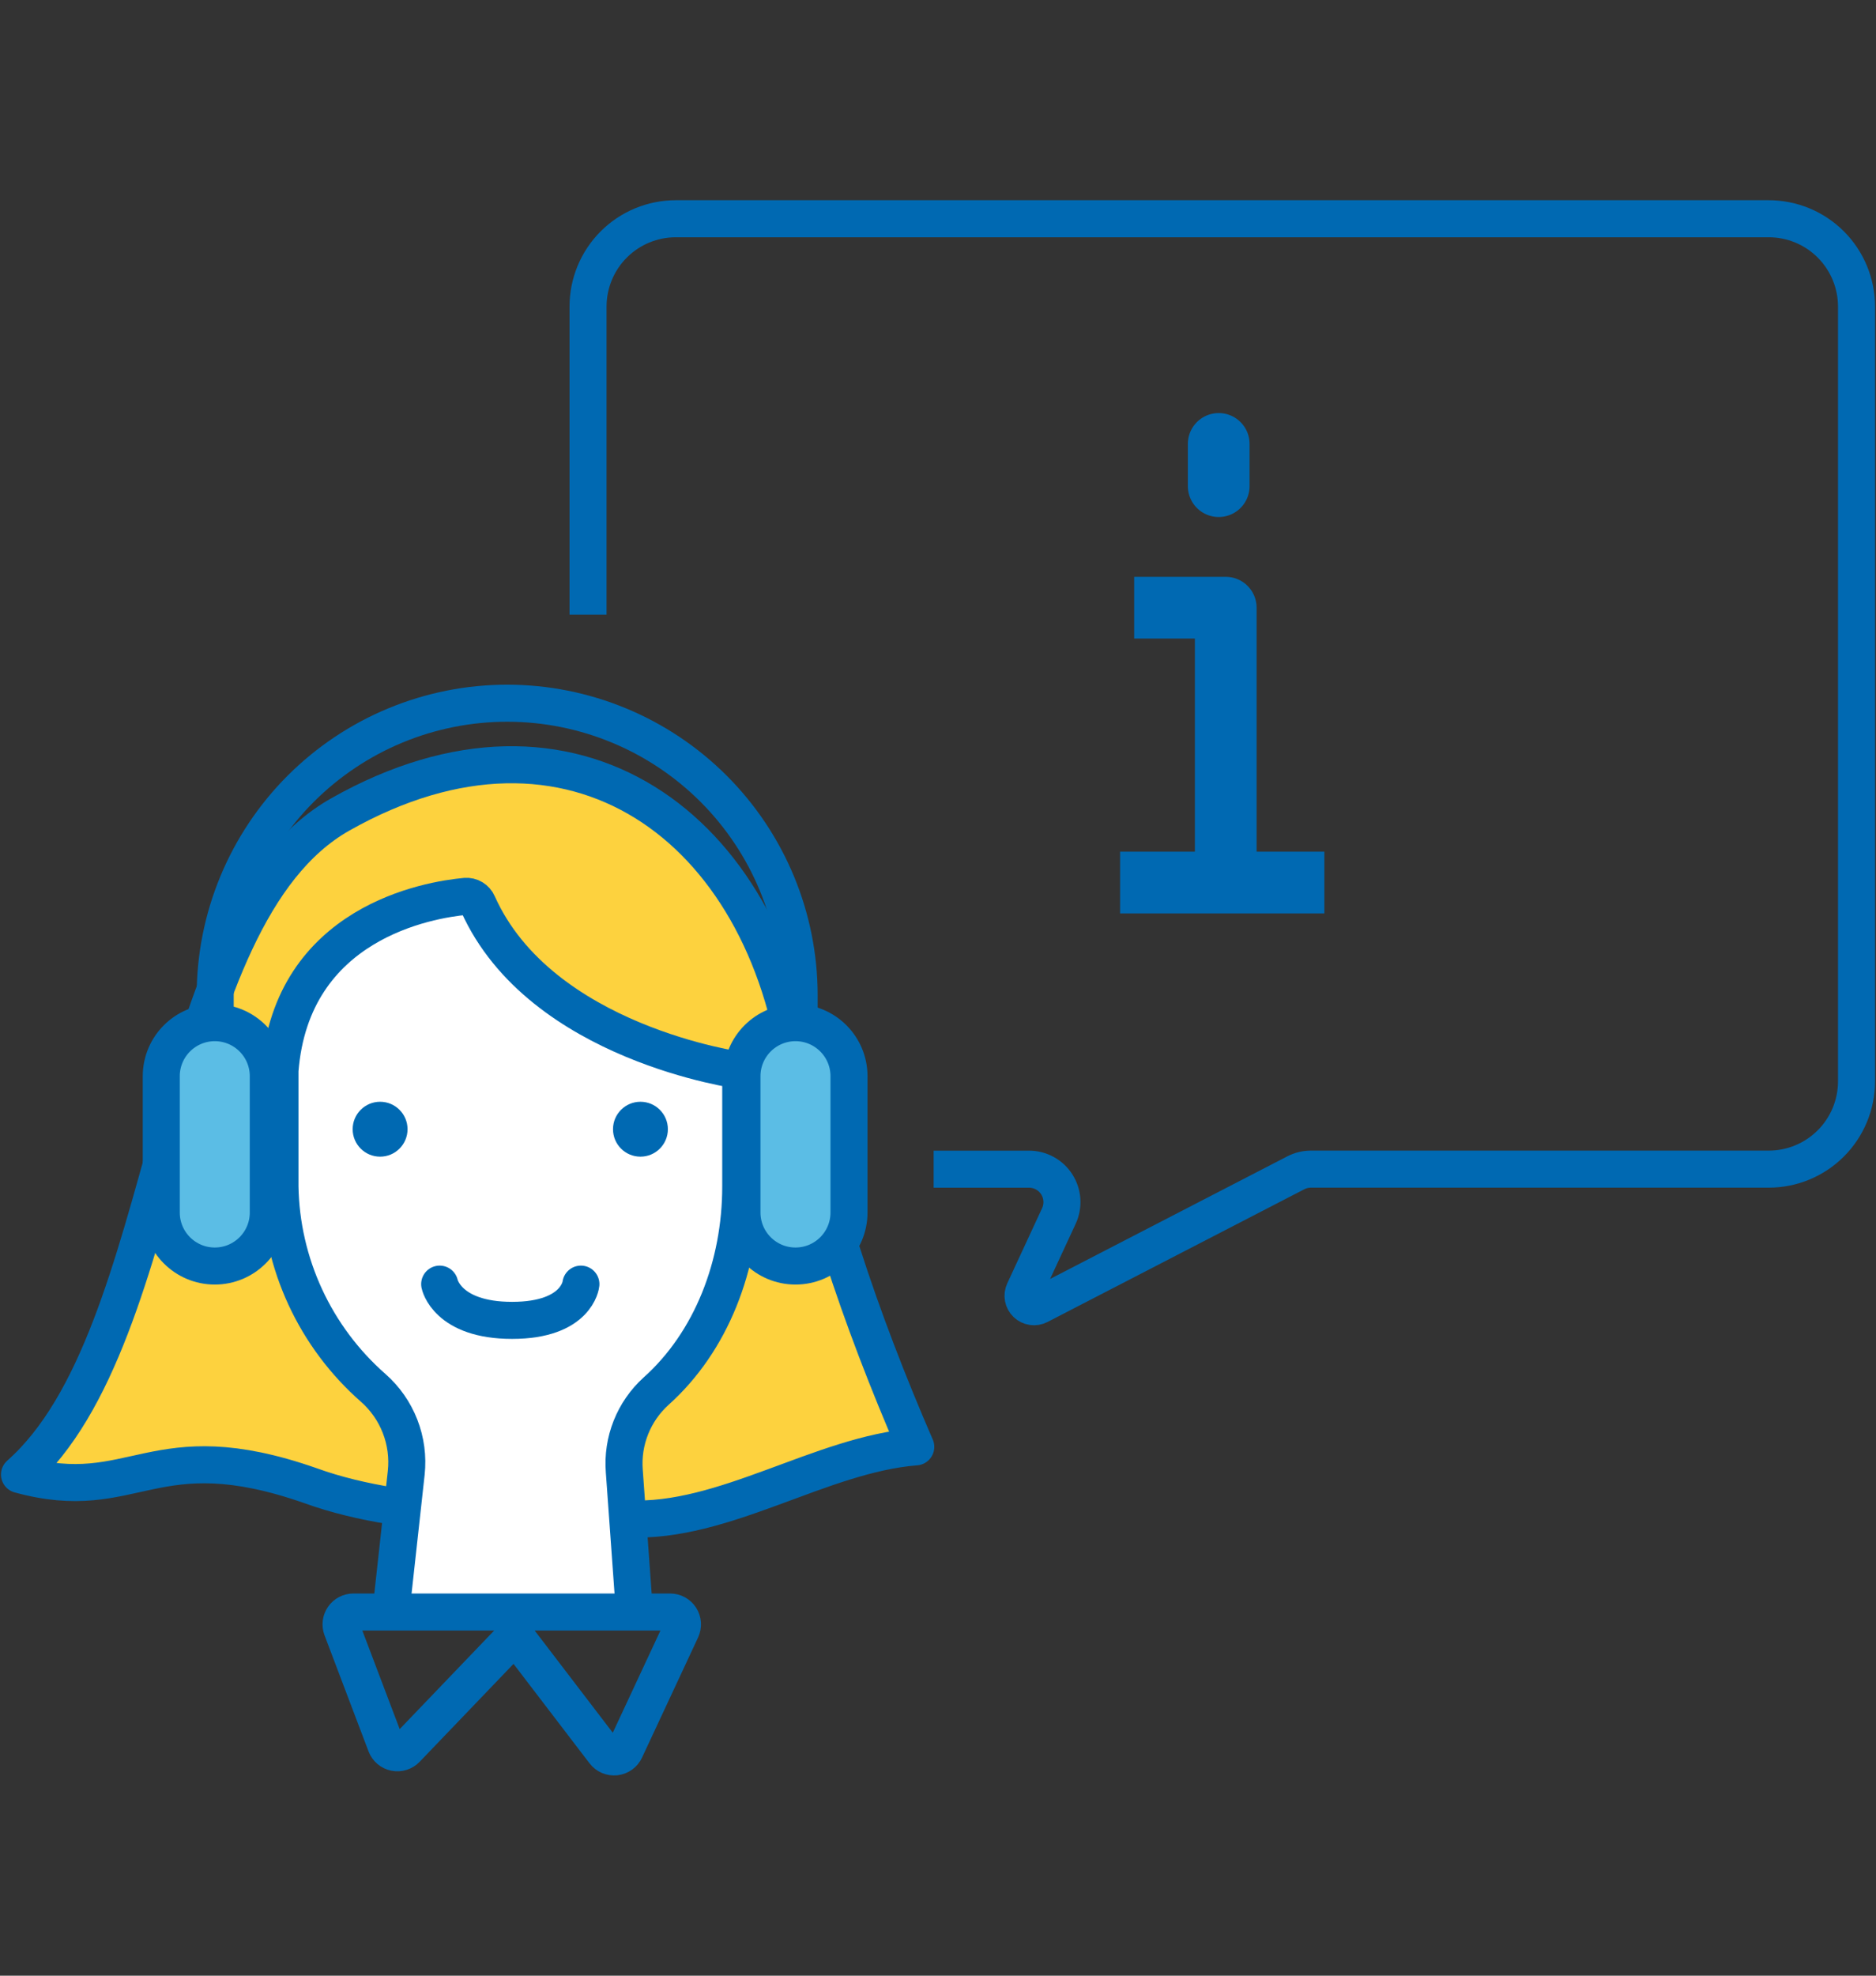 <svg viewBox="0 0 152 160" fill="none" xmlns="http://www.w3.org/2000/svg">
<rect x="0" y="0" width="152" height="160" fill="#333333" stroke="none"/>
<path d="M25.152 120.315C12.339 115.832 10.934 121.976 1.58 119.415C14.355 108.13 12.83 74.289 27.567 65.96C46.407 55.313 62.096 66.968 64.743 86.916C65.902 95.647 69.717 106.864 74.199 117.174C66.499 117.781 58.656 123.379 50.89 123.001C44.417 122.69 33.435 123.322 25.152 120.315Z" fill="#FDD23E" stroke="#0069B2" stroke-width="3" stroke-linejoin="round"/>
<path d="M64.749 88.536V80.606C64.749 74.332 62.257 68.315 57.821 63.878C53.384 59.442 47.367 56.949 41.093 56.949V56.949C37.986 56.949 34.91 57.561 32.039 58.75C29.169 59.939 26.561 61.681 24.364 63.878C22.167 66.075 20.425 68.683 19.236 71.553C18.047 74.423 17.435 77.5 17.436 80.606V88.536" stroke="#0069B2" stroke-width="3" stroke-miterlimit="10"/>
<path d="M31.615 131.074L32.915 119.274C33.052 117.996 32.88 116.704 32.413 115.506C31.947 114.308 31.199 113.24 30.233 112.392C27.908 110.351 26.036 107.847 24.736 105.04C23.436 102.233 22.737 99.185 22.684 96.092V86.692C23.631 74.686 34.763 72.863 37.723 72.592C37.93 72.576 38.138 72.624 38.316 72.732C38.495 72.84 38.635 73.001 38.717 73.192C43.79 84.527 60.017 86.692 60.017 86.692V96.092C60.017 102.455 57.649 108.646 53.152 112.669C52.259 113.479 51.563 114.482 51.118 115.601C50.672 116.721 50.489 117.927 50.582 119.128L51.344 129.728" fill="white"/>
<path d="M31.615 131.074L32.915 119.274C33.052 117.996 32.88 116.704 32.413 115.506C31.947 114.308 31.199 113.24 30.233 112.392C27.908 110.351 26.036 107.847 24.736 105.04C23.436 102.233 22.737 99.185 22.684 96.092V86.692C23.631 74.686 34.763 72.863 37.723 72.592C37.93 72.576 38.138 72.624 38.316 72.732C38.495 72.84 38.635 73.001 38.717 73.192C43.79 84.527 60.017 86.692 60.017 86.692V96.092C60.017 102.455 57.649 108.646 53.152 112.669C52.259 113.479 51.563 114.482 51.118 115.601C50.672 116.721 50.489 117.927 50.582 119.128L51.344 129.728" stroke="#0069B2" stroke-width="3" stroke-miterlimit="10"/>
<path d="M28.632 130.549H54.297C54.465 130.549 54.631 130.592 54.778 130.673C54.926 130.754 55.05 130.87 55.141 131.012C55.231 131.154 55.284 131.316 55.295 131.484C55.306 131.652 55.274 131.82 55.203 131.972L50.659 141.708C50.586 141.864 50.475 141.998 50.335 142.098C50.195 142.198 50.032 142.26 49.861 142.279C49.69 142.297 49.517 142.271 49.359 142.204C49.202 142.136 49.064 142.029 48.959 141.892L41.736 132.447L32.919 141.64C32.802 141.762 32.657 141.852 32.495 141.903C32.334 141.953 32.163 141.962 31.997 141.928C31.832 141.894 31.678 141.819 31.549 141.71C31.421 141.6 31.322 141.46 31.262 141.302L27.697 131.902C27.64 131.751 27.621 131.588 27.64 131.428C27.66 131.267 27.718 131.114 27.81 130.981C27.902 130.848 28.025 130.739 28.168 130.664C28.311 130.589 28.471 130.549 28.632 130.549Z" stroke="#0069B2" stroke-width="3" stroke-miterlimit="10"/>
<path d="M21.738 87.156C21.738 84.762 19.797 82.82 17.402 82.82C15.008 82.82 13.066 84.762 13.066 87.156V98.193C13.066 100.588 15.008 102.529 17.402 102.529C19.797 102.529 21.738 100.588 21.738 98.193V87.156Z" fill="#5BBDE5" stroke="#0069B2" stroke-width="3" stroke-miterlimit="10"/>
<path d="M68.789 87.156C68.789 84.762 66.848 82.82 64.453 82.82C62.059 82.82 60.117 84.762 60.117 87.156V98.193C60.117 100.588 62.059 102.529 64.453 102.529C66.848 102.529 68.789 100.588 68.789 98.193V87.156Z" fill="#5BBDE5" stroke="#0069B2" stroke-width="3" stroke-miterlimit="10"/>
<path d="M30.797 93.672C32.025 93.672 33.02 92.677 33.02 91.449C33.02 90.222 32.025 89.226 30.797 89.226C29.57 89.226 28.574 90.222 28.574 91.449C28.574 92.677 29.57 93.672 30.797 93.672Z" fill="#0069B2"/>
<path d="M51.891 93.672C53.119 93.672 54.114 92.677 54.114 91.449C54.114 90.222 53.119 89.226 51.891 89.226C50.663 89.226 49.668 90.222 49.668 91.449C49.668 92.677 50.663 93.672 51.891 93.672Z" fill="#0069B2"/>
<path d="M75.647 94.685H83.376C83.823 94.685 84.264 94.798 84.657 95.013C85.05 95.228 85.383 95.539 85.624 95.917C85.865 96.294 86.007 96.727 86.037 97.174C86.067 97.621 85.984 98.068 85.796 98.474L82.972 104.563C82.894 104.731 82.87 104.92 82.904 105.102C82.939 105.284 83.029 105.451 83.163 105.579C83.297 105.707 83.467 105.79 83.65 105.817C83.834 105.844 84.021 105.812 84.186 105.727L104.986 94.982C105.364 94.786 105.783 94.683 106.21 94.682H143.31C145.196 94.682 147.005 93.933 148.338 92.599C149.672 91.266 150.422 89.457 150.422 87.57V24.827C150.422 23.893 150.237 22.967 149.879 22.104C149.521 21.241 148.997 20.456 148.336 19.796C147.674 19.135 146.889 18.611 146.026 18.254C145.162 17.898 144.236 17.714 143.302 17.715H54.757C52.87 17.715 51.061 18.465 49.728 19.798C48.394 21.132 47.645 22.941 47.645 24.827V49.774" stroke="#0069B2" stroke-width="3" stroke-miterlimit="10"/>
<path d="M91.894 49.214H99.314V72.043" stroke="#0069B2" stroke-width="5" stroke-linejoin="round"/>
<path d="M90.754 71.472H107.305" stroke="#0069B2" stroke-width="5" stroke-linejoin="round"/>
<path d="M98.744 35.951V39.37" stroke="#0069B2" stroke-width="5" stroke-linecap="round" stroke-linejoin="round"/>
<path d="M35.623 103.995C35.623 103.995 36.21 106.93 41.492 106.93C46.774 106.93 47.067 103.995 47.067 103.995" fill="white"/>
<path d="M35.623 103.995C35.623 103.995 36.21 106.93 41.492 106.93C46.774 106.93 47.067 103.995 47.067 103.995" stroke="#0069B2" stroke-width="3" stroke-miterlimit="10" stroke-linecap="round"/>
</svg>
